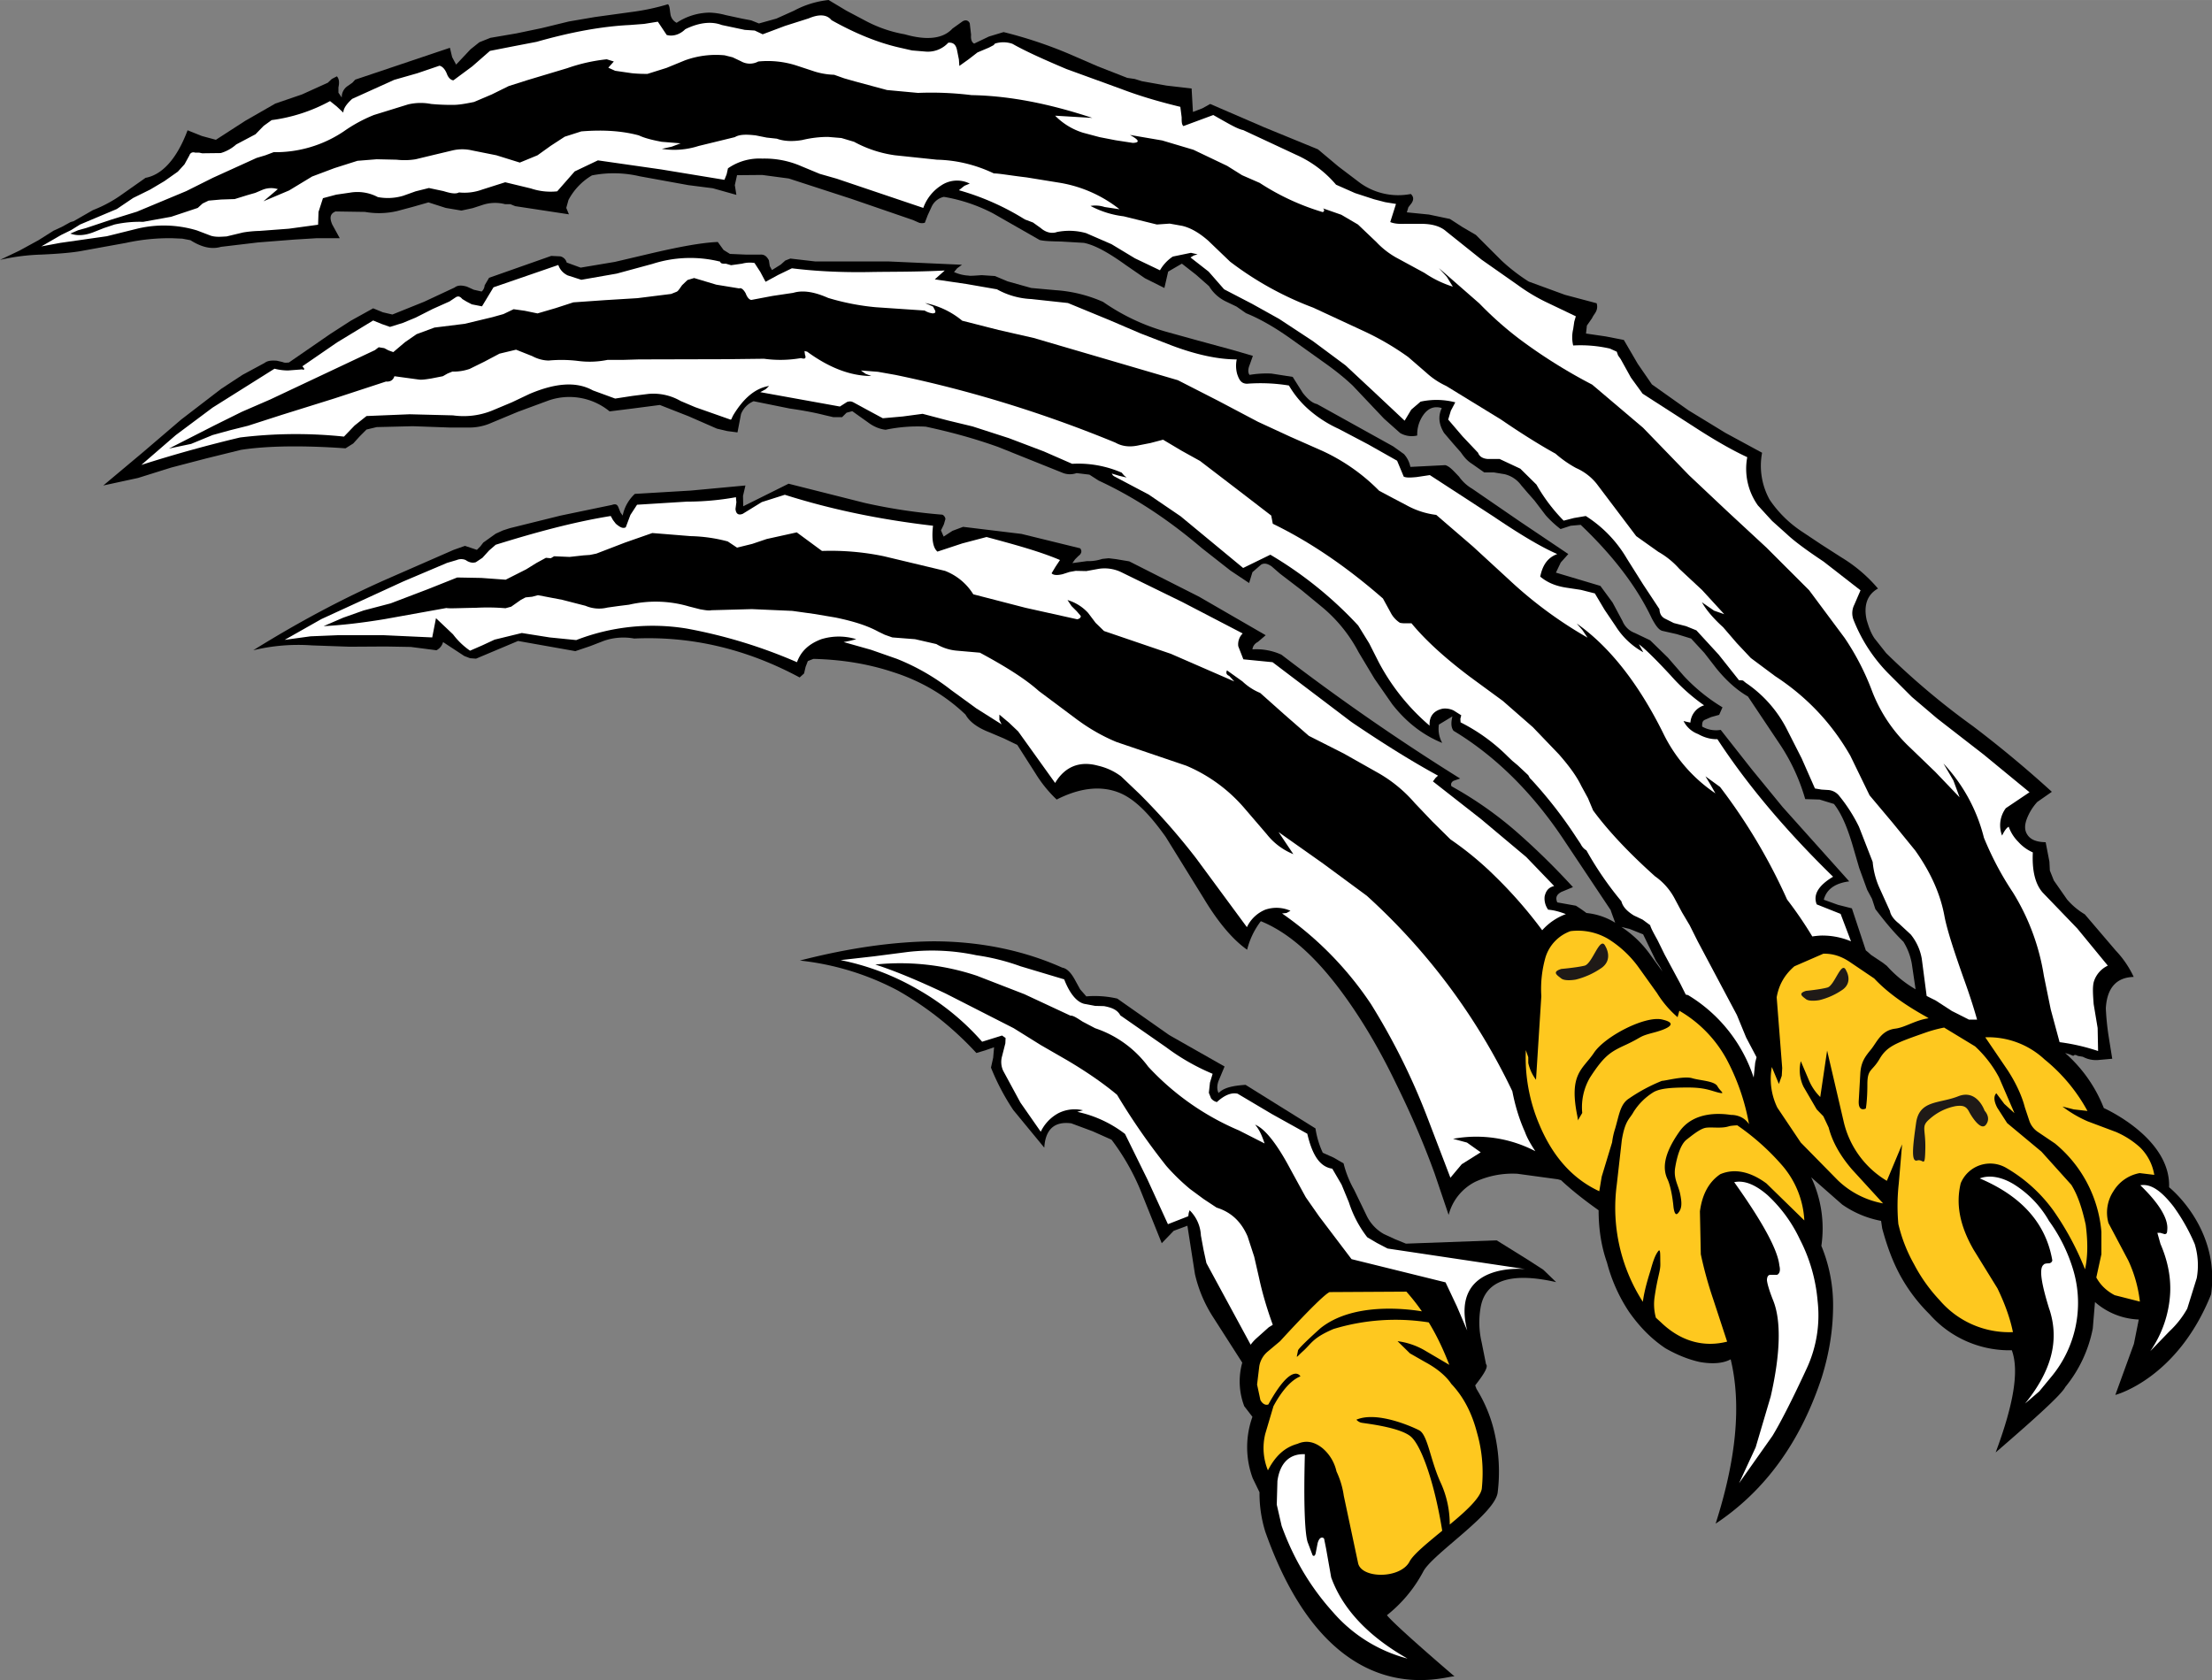 <svg xmlns="http://www.w3.org/2000/svg" width="960" height="729.232" shape-rendering="geometricPrecision" text-rendering="geometricPrecision" image-rendering="optimizeQuality" fill-rule="evenodd" clip-rule="evenodd" viewBox="0 0 10 7.596"><rect x="0" y="0" width="10" height="7.596" fill="#808080" stroke="none"/><path d="M7.282 4.117l.02.055a.302.302 0 0 0-.13-.044.606.606 0 0 0-.048-.033L7.04 4.08c-.009-.022-.003-.035.018-.047l.053-.022a3.259 3.259 0 0 0-.255-.25 1.7 1.7 0 0 0-.294-.206c-.005-.01 0-.02.01-.025l.029-.01a10.158 10.158 0 0 1-.808-.56.274.274 0 0 0-.131-.024c.002-.015.01-.026.025-.034l.035-.03-.301-.174-.316-.16-.06-.01-.033-.004-.029.003a.197.197 0 0 1-.069.01l-.066.009.012-.017.015-.015c.014-.01.018-.023.008-.035l-.265-.065-.264-.032-.048.018-.04.026-.012-.028.013-.027.007-.024c0-.007-.006-.017-.014-.02a2.52 2.52 0 0 1-.35-.053l-.345-.087-.205.102-.001-.047.011-.047-.247.023-.253.015a.184.184 0 0 0-.055.098l-.01-.014-.008-.02c-.006-.017-.014-.02-.031-.014l-.231.048-.23.057-.031.01-.033.015-.056.04-.014.018-.015.015-.054-.018-.051.018-.297.13c-.2.088-.402.195-.609.324a.865.865 0 0 1 .265-.022l.17.006.164-.001.113.002.116.015a.058.058 0 0 0 .03-.037l.096.063.026.01.027.002.19-.08.259.046.068-.023.062-.024a.27.27 0 0 1 .136-.01c.26-.012.51.048.748.176l.02-.018.007-.03.01-.026.025-.01c.13.003.25.023.361.06.126.04.236.105.327.192.018.033.056.06.108.08l.066.028.06.029.083.13a.58.58 0 0 0 .095.117c.108-.055.207-.065.292-.027.068.031.131.098.201.196l.172.278c.069.115.136.19.196.232a.352.352 0 0 1 .062-.129c.118.048.231.145.345.293.092.12.182.266.267.443.063.128.122.262.174.406l.063.186a.233.233 0 0 1 .121-.15.403.403 0 0 1 .19-.036l.183.025.014.004c.048.045.105.09.17.136 0 .088.013.166.038.237a.738.738 0 0 0 .1.223c.048.068.1.121.164.164.049.028.101.05.155.062.056.01.105.007.14-.012.049.203.026.449-.068.743.224-.149.384-.37.48-.662.034-.11.05-.213.051-.316a.702.702 0 0 0-.053-.278.542.542 0 0 0-.046-.31l.14.123a.453.453 0 0 0 .176.074l.005.034c.02.074.045.145.08.21a.757.757 0 0 0 .134.178.481.481 0 0 0 .372.163c.034.093.008.245-.073.462.19-.164.297-.262.315-.296a.597.597 0 0 0 .124-.264l.01-.12a.317.317 0 0 0 .198.079l-.022.11-.084.231s.28-.072.433-.455c.042-.301-.19-.484-.19-.484.008-.224-.295-.358-.295-.358a.643.643 0 0 0-.175-.249l.02.006.017.007c.004-.005.01-.006.02 0l.023.004c.019.01.04.016.066.015l.067-.006-.017-.106a1.187 1.187 0 0 1-.012-.122c.005-.09.046-.14.126-.142a.445.445 0 0 0-.081-.119l-.14-.164a.321.321 0 0 1-.08-.067l-.06-.086-.018-.045-.002-.04-.017-.088c-.041-.001-.067-.011-.082-.033-.014-.02-.014-.044-.003-.073a.241.241 0 0 1 .047-.076l.066-.046a5.165 5.165 0 0 0-.357-.297 3.368 3.368 0 0 1-.392-.33l-.053-.067c-.018-.027-.026-.053-.035-.082-.015-.066.002-.116.051-.143a.671.671 0 0 0-.164-.14l-.092-.059-.09-.06A.524.524 0 0 1 8 2.259a.317.317 0 0 1-.034-.212L7.8 1.957l-.167-.102-.165-.117-.064-.093-.063-.108-.082-.016-.089-.013.004-.036.023-.033c.006-.013.013-.02.018-.03a.049.049 0 0 0 .003-.038l-.143-.038-.164-.06a.843.843 0 0 1-.123-.095l-.116-.116-.06-.035L6.555.99 6.46.97l-.1-.01.007-.023.014-.018c.011-.016.01-.03-.003-.042A.296.296 0 0 1 6.15.828L6.051.753 5.958.675l-.244-.1L5.471.47l-.036.02-.042.016L5.387.4 5.274.387l-.112-.02-.032-.01-.034-.005L4.963.3 4.827.241a1.983 1.983 0 0 0-.29-.096l-.066.02-.067.032C4.394.192 4.388.18 4.39.157L4.384.105C4.377.09 4.362.088 4.348.099l-.042.03c-.042.046-.115.055-.216.026a.594.594 0 0 1-.179-.062L3.826.048 3.746 0a.421.421 0 0 0-.156.048L3.51.084l-.079.022-.035-.014-.042-.008L3.28.068a.307.307 0 0 0-.073-.011.275.275 0 0 0-.148.046.052.052 0 0 1-.028-.039C3.027.039 3.028.028 3.02.019a1.012 1.012 0 0 1-.164.035l-.167.023-.117.02-.123.03-.115.024-.117.02-.05.02-.04.032-.065.069-.018-.034-.01-.042-.428.144-.013.014-.02.014a.06.06 0 0 0-.028.053L1.53.419V.395c.005-.023.003-.039-.007-.05L1.5.357l-.018.017-.117.053-.12.041-.136.078-.133.086L.913.615.848.589C.8.717.734.79.658.804L.55.88a.589.589 0 0 1-.13.07L.333 1l-.014.004-.04.022-.037.017-.068.043-.086.047L0 1.175a.96.96 0 0 1 .187-.024c.089-.004.15-.01.19-.018l.193-.035a.919.919 0 0 1 .208-.021l.046.002.037.007c.052.033.097.042.138.03l.168-.02.166-.013.098-.006h.105l-.034-.062c-.013-.03-.01-.049.015-.059l.133.002a.36.36 0 0 0 .146-.004l.071-.019.07-.02.078.025.071.012.051-.011.046-.015a.18.18 0 0 1 .1-.003h.024l.022.009.243.037L2.56.94l.01-.036a.283.283 0 0 1 .106-.111.512.512 0 0 1 .216.004l.22.04.11.014.107.03-.007-.044.01-.045.114-.001.12.016.283.092.279.096.027.012a.045.045 0 0 0 .026 0l.013-.034.017-.037A.08.08 0 0 1 4.267.89a.75.75 0 0 1 .223.075l.21.12c.02.005.05.006.098.007l.102.006c.05.01.111.044.189.1l.087.06.088.044.017-.074.062-.036.064.05.059.052a.18.18 0 0 0 .078.07l.046.022.043.03c.057.023.125.06.206.118l.14.1c.06.042.102.077.136.109l.142.15.073.065a.105.105 0 0 0 .077.011.152.152 0 0 1 .027-.092c.023-.033.052-.042.084-.032-.017.036-.014.072.01.112l.04.047.036.041c.012.017.026.037.052.053l.054.038h.044l.048.008a.13.13 0 0 1 .075.05l.03.035.03.034.051.067a.485.485 0 0 0 .067.062l.046-.015.045-.004c.147.14.254.28.322.424.018.033.032.053.05.056l.062.014.065.02.06.065.055.071c.05.061.097.1.142.126l.147.22c.056.085.09.168.112.244l.065.002.065.02c.033.042.059.102.084.186l.03.103.036.099.022.041.015.046c.038.05.078.1.127.148a.28.28 0 0 1 .038.1l.017.115a.533.533 0 0 1-.13-.106l-.018-.014-.054-.036a.31.31 0 0 0-.023-.02l-.063-.19-.063-.016-.064-.023c.012-.047.051-.075.115-.083l-.301-.336-.14-.171-.14-.178a.126.126 0 0 1-.084-.015c0-.014 0-.024.011-.03l.03-.013.036-.01.015-.034a.813.813 0 0 1-.175-.142l-.072-.083-.08-.078-.069-.033a.096.096 0 0 1-.056-.054l-.045-.084-.055-.075-.201-.06.022-.046.034-.038-.22-.148-.214-.147a.192.192 0 0 1-.06-.055c-.026-.027-.042-.046-.062-.052l-.158.008a.12.12 0 0 0-.029-.058l-.049-.035-.344-.191c-.023-.005-.043-.024-.064-.05l-.046-.073-.096-.015a.457.457 0 0 0-.099.006c-.008-.01-.007-.027 0-.044l.015-.042-.089-.026-.158-.043-.148-.041a.951.951 0 0 1-.282-.134.632.632 0 0 0-.214-.053l-.111-.01-.107-.03-.057-.024-.06-.004c-.03.002-.052.004-.06.002a.182.182 0 0 1-.065-.016l.014-.017.022-.016-.333-.015h-.331l-.112-.013-.023.009-.02.018-.04.025-.01-.018-.004-.026c-.008-.015-.018-.027-.038-.026H3.37l-.07-.003-.029-.018-.026-.036c-.076.003-.18.023-.312.054l-.153.036-.155.026-.063-.023a.039.039 0 0 0-.029-.028l-.041-.002-.281.099-.02.034c-.001.014-.009.025-.014.028l-.035-.008-.031-.014c-.024-.007-.042-.007-.056.004l-.137.064-.144.058-.043-.01-.044-.018-.101.056-.093.06-.187.129c-.006 0-.018.003-.028-.002l-.026-.006c-.022-.002-.042-.001-.056.01l-.1.054L1 1.758l-.181.139-.173.148-.179.15.157-.034.15-.047.157-.041.158-.039c.115-.018.276-.021.473-.007l.035-.022.03-.033.03-.03.046-.011.163-.004.169.006h.088a.245.245 0 0 0 .086-.016l.132-.055.138-.051a.287.287 0 0 1 .277.049l.104-.013.123-.016.13.051.128.056.047.011.046.006.016-.083a.105.105 0 0 1 .057-.058l.163.033c.07.01.119.02.158.03l.039.009h.04l.02-.02.026-.007.035.025.038.027c.028.021.057.03.078.032a.698.698 0 0 1 .181-.014c.112.024.219.053.328.092l.294.118a.09.09 0 0 0 .06 0l.058.007.042.027c.162.075.316.177.466.305l.13.102.084.056.015-.049.039-.034c.015-.009.031-.004.048.008l.038.033.098.075.097.08a.669.669 0 0 1 .16.2l.072.12.08.115c.065.083.14.14.226.175a.13.13 0 0 1-.015-.083l.061-.037c-.007.03-.006.05.005.065.186.112.352.275.492.483l.22.33zm.146.107l.058.12.017.025.013.024-.053-.073a.489.489 0 0 0-.133-.129l.037.009.06.024z"/><path d="M4.218 4.256c.212 0 .41.041.584.119.023.004.041.025.058.056l.023.042.028.032a.45.45 0 0 1 .14.01l.235.165.25.142-.025.06c-.008.018-.012.041-.002.06.022-.023.06-.033.122-.037l.316.197a.4.4 0 0 0 .033.11l.049.022.045.026a.47.47 0 0 0 .048.12l.058.12a.19.19 0 0 0 .077.08l.05.023.049.02.41-.015.143.089.068.044.058.056c-.205-.047-.322-.008-.342.118a.39.39 0 0 0 .005.153l.02.1c.01.01-.003.036-.043.088l-.006.008.006.016a.646.646 0 0 1 .086.22c.016.08.02.162.01.245-.007.098-.296.281-.337.361a.625.625 0 0 1-.164.197c.04.05.306.277.306.277-.025-.011-.553.204-.856-.655a.583.583 0 0 1-.026-.178l-.031-.064a.406.406 0 0 1-.001-.277l-.037-.048a.315.315 0 0 1-.009-.197l-.13-.203a.607.607 0 0 1-.084-.198l-.034-.218-.062.023-.054.056-.098-.244a1.035 1.035 0 0 0-.129-.224l-.085-.038-.097-.036c-.076-.01-.117.027-.122.11l-.14-.17a1.047 1.047 0 0 1-.101-.192l.01-.045.004-.047-.04.014-.04.012a1.462 1.462 0 0 0-.356-.283 1.222 1.222 0 0 0-.442-.135c.225-.058.424-.085.602-.087z"/><path fill="#fff" d="M3.95 4.324l.155-.02a.96.96 0 0 1 .309.015 1 1 0 0 1 .2.05l.197.059c.027.07.062.108.098.112l.042.008.04.001c.038.007.061.018.074.042l.207.144a.98.98 0 0 0 .21.12l-.012.04-.005.046.01.025c.01.012.018.014.026.017.036-.033.067-.044.094-.038l.155.092.16.089c.023.099.058.15.113.158l.042.072.033.08a.516.516 0 0 0 .083.158l.044.026.048.025.622.093s-.342-.036-.262.278l-.047-.11-.051-.108-.425-.105-.147-.194-.06-.086-.07-.128c-.061-.115-.116-.183-.159-.2.02.023.031.05.043.085l-.116-.059a1.192 1.192 0 0 1-.41-.288.492.492 0 0 0-.24-.174l-.057-.03c-.025-.016-.042-.028-.055-.027l-.208-.097-.214-.083a1.091 1.091 0 0 0-.46-.051c.09.029.195.073.318.131l.308.157.122.076.118.068c.095.056.171.11.227.157.075.125.15.23.223.322a.948.948 0 0 0 .107.104l.061.045.059.039c.064.02.11.061.14.13l.03.092.022.096c.015.07.036.14.062.212l-.018.011-.057.051a.187.187 0 0 0-.025.028l-.2-.369-.013-.06-.012-.065a.17.17 0 0 0-.051-.114l-.004.012-.002.015-.092.036-.093-.203-.101-.205a.537.537 0 0 0-.216-.1l.026-.007a.163.163 0 0 0-.111.013.187.187 0 0 0-.08.084l-.092-.132-.078-.144a.095.095 0 0 1-.005-.065l.015-.059.001-.024-.016-.011-.09.028a1.126 1.126 0 0 0-.295-.239 1.14 1.14 0 0 0-.345-.13l.15-.017zM5.794 6.899c.053.147.13.277.232.39a.67.67 0 0 0 .337.21c-.176-.1-.293-.223-.345-.367l-.023-.13-.008-.04c0-.006-.005-.01-.01-.01-.009 0-.015.008-.02.024l-.008.041c-.002.015-.008.022-.015.015l-.023-.061c-.012-.041-.018-.17-.012-.396-.07-.003-.113.041-.124.121l-.003.107.022.096zM8.044 5.721c.005.021.003.036-.01.043h-.031c-.006 0-.014.004-.015.022 0 .013.01.049.029.096.035.089.033.235-.012.432l-.068.23-.075.162.151-.214c.034-.056.085-.154.154-.303a.57.57 0 0 0 .05-.307.74.74 0 0 0-.08-.278.645.645 0 0 0-.147-.201c-.058-.05-.107-.067-.15-.058.127.178.197.306.204.376zM9.265 5.92c.047.144.007.281-.11.426l.064-.055.057-.069a.522.522 0 0 0 .099-.472.736.736 0 0 0-.112-.23.467.467 0 0 0-.155-.163c-.057-.036-.114-.046-.158-.029.189.08.299.203.328.37 0 .006-.006.013-.015.014-.013 0-.022.002-.024.006-.022.016-.011.084.026.203zM9.811 5.844a.508.508 0 0 1-.09.265l.087-.09a.423.423 0 0 0 .08-.102l.043-.138a.33.33 0 0 0-.009-.154.865.865 0 0 0-.096-.17c-.056-.072-.103-.104-.15-.096.086.083.125.15.122.198-.001.018-.002.022-.012.023l-.02-.006h-.013l.014.05c.031.072.047.144.044.22z"/><path fill="#FEC81F" d="M9.077 4.84c.04.062.065.12.077.167l.02.06a.1.1 0 0 0 .036.049l.08.054a.58.58 0 0 1 .21.4v.101l-.023.105c.018.033.045.06.083.08l.114.029a.603.603 0 0 0-.052-.185l-.09-.17a.175.175 0 0 1 .023-.145.175.175 0 0 1 .118-.081l.066.008a.225.225 0 0 0-.064-.124.393.393 0 0 0-.109-.07l-.128-.048a.542.542 0 0 1-.114-.067l.051.013.062.007a.778.778 0 0 0-.194-.233.373.373 0 0 0-.268-.1l.102.15zM5.866 6.528c-.059.016-.101.056-.134.12a.267.267 0 0 1-.012-.165l.037-.125c.016-.03.063-.112.122-.135 0 0-.036-.07-.145.127-.013.005-.027-.003-.036-.02l-.015-.07.01-.083a.11.11 0 0 1 .038-.066l.056-.047s.188-.207.224-.222l.347-.002a.916.916 0 0 1 .07.089c-.08-.013-.314-.039-.458.076 0 0-.1.089-.102.101-.007.04-.013.035.025.001.037-.034.042-.058.135-.098a.965.965 0 0 1 .431-.03c.037.06.067.125.093.192l-.114-.067a.328.328 0 0 0-.12-.04l.056.055.07.04c.056.03.096.066.117.098.057.06.094.135.116.22.023.08.031.163.022.253-.005.041-.072.103-.145.163a.452.452 0 0 0-.04-.187c-.048-.103-.059-.218-.098-.239-.039-.02-.194-.087-.284-.048 0 0 .01.012.025.014.015.003.175.02.223.064.046.042.105.206.14.424-.068.056-.132.108-.148.14-.042.078-.215.077-.232.008l-.065-.306a.385.385 0 0 0-.033-.11.192.192 0 0 0-.063-.105c-.037-.03-.075-.037-.113-.02z"/><path fill="#fff" d="M8.827 4.573l-.077-.05a1.514 1.514 0 0 1-.04-.02l-.022-.168a.238.238 0 0 0-.05-.11l-.054-.05c-.023-.018-.037-.038-.04-.056l-.048-.106a.365.365 0 0 1-.03-.116l-.062-.159a.716.716 0 0 0-.088-.138.07.07 0 0 0-.049-.028l-.032-.002-.03-.005-.06-.136-.066-.13a.559.559 0 0 0-.187-.212l-.012-.01a.064.064 0 0 0-.018-.001L7.77 2.96l-.101-.11-.047-.019-.055-.014-.042-.021c-.015-.009-.022-.022-.023-.042l-.074-.112-.073-.116a.567.567 0 0 0-.186-.193l-.053.009-.047.012a.783.783 0 0 1-.123-.163l-.073-.072-.094-.044h-.055c-.021-.002-.036-.011-.042-.028l-.07-.074-.065-.076.012-.04.02-.038a.337.337 0 0 0-.157-.003l-.042.036-.03.05-.132-.124-.135-.126-.148-.11-.152-.1-.122-.068-.127-.066-.07-.08-.082-.064.015-.009.017-.005-.03-.007-.082.017a.184.184 0 0 0-.058.062l-.113-.054-.106-.064-.115-.05a.282.282 0 0 0-.132-.005c-.022.008-.049.003-.073-.018l-.035-.025-.037-.014A1.151 1.151 0 0 0 4.335.86L4.36.84l.024-.01a.128.128 0 0 0-.13.009.2.2 0 0 0-.08.101L3.783.808 3.706.786 3.624.752a.414.414 0 0 0-.178-.035.249.249 0 0 0-.155.044l-.006.027-.01.025-.286-.047-.286-.041-.105.05-.079.09A.28.28 0 0 1 2.4.852L2.284.824 2.18.857a.233.233 0 0 1-.105.013c-.015.008-.038.004-.07-.006L1.939.85l-.06.015-.056.02a.243.243 0 0 1-.115.006.197.197 0 0 0-.126-.02L1.52.88l-.06.016-.02.062-.002.058-.132.018-.133.01a.517.517 0 0 0-.074.007l-.075.018C1 1.07.979 1.073.954 1.066l-.063-.024a.515.515 0 0 0-.271-.008l-.137.034-.21.03-.086.016.09-.052.045-.022.04-.025.166-.07.074-.05.077-.038.064-.038.061-.043.03-.033.022-.04C.86.691.87.686.882.69H.9l.014.003.084-.001a.183.183 0 0 0 .07-.039l.087-.046.037-.038.036-.026a.755.755 0 0 0 .264-.086l.03.024.03.028c.001-.02.015-.039.04-.062l.19-.086.105-.03.1-.034c.012.003.024.014.033.036.007.02.02.03.03.03L2.135.3l.08-.07.107-.021.104-.02c.158-.045.297-.07.421-.076l.065-.005.062-.01.04.06c.028.008.06-.002.084-.026.061-.03.118-.037.165-.019l.104.022.045.003.036.017.101-.038.107-.034c.047-.02.082-.018.103.008.107.06.21.102.307.124l.057.013.06.005a.125.125 0 0 0 .104-.04c.022-.002.035.008.04.036l.008.04.002.029.042-.03.04-.031.052-.022.021-.011.006-.007a.125.125 0 0 1 .079.001c.058.033.14.07.244.114l.25.091c.092.035.183.06.265.08l.006.047c0 .02 0 .033.008.04l.135-.05c.064.036.108.063.135.068l.118.055L5.86.7a.507.507 0 0 1 .18.135l.086.038.086.028.05.013.049.008-.026.082c.017.007.038.009.065.008h.068c.053-.001.093.01.12.034l.16.128.164.115a.827.827 0 0 0 .126.076l.136.065-.007.024-.005.034a.16.16 0 0 0 0 .074.594.594 0 0 1 .166.014l.031.014.006.017.012.017.046.083.053.073.233.15c.094.061.173.106.24.137a.285.285 0 0 0 .048.218l.064.07.068.061c.034.032.09.073.165.123l.167.13-.028.065a.084.084 0 0 0-.003.07.72.72 0 0 0 .16.244l.103.103.114.097.21.163.208.171-.107.072a.129.129 0 0 0-.017.124c.011-.023.021-.036.03-.04a.184.184 0 0 0 .043.068.192.192 0 0 0 .066.048c-.004.08.01.143.045.182l.156.162.138.168a.119.119 0 0 0-.063.072c-.007.024-.004.06-.001.102l.018.108.002.104a.92.92 0 0 0-.174-.04l-.04-.148-.031-.152a1.015 1.015 0 0 0-.14-.377c-.06-.09-.1-.172-.131-.247a.76.76 0 0 0-.183-.336l.045.077.028.076-.109-.114-.114-.11a.688.688 0 0 1-.173-.257 1.146 1.146 0 0 0-.124-.24l-.16-.215-.193-.193-.177-.164-.173-.163-.208-.215-.23-.195a2.381 2.381 0 0 1-.33-.207 1.588 1.588 0 0 1-.18-.16l-.183-.16.036.04.027.044a.488.488 0 0 1-.128-.062l-.129-.07a.377.377 0 0 1-.089-.07l-.083-.079-.075-.044-.083-.029c.007.006.007.013-.001.017a1.09 1.09 0 0 1-.285-.132l-.08-.035L5.548.75 5.395.677 5.254.635 5.108.61c.043.023.046.035.013.036L5.043.634 4.971.62 4.896.6A.303.303 0 0 1 4.77.523l.168.01c-.19-.063-.372-.1-.546-.103A1.48 1.48 0 0 0 4.15.42L4.01.407 3.865.368 3.816.354 3.771.338a.333.333 0 0 1-.086-.014L3.6.296a.424.424 0 0 0-.172-.018.08.08 0 0 1-.078-.001L3.312.259 3.276.25a.41.41 0 0 0-.18.023l-.083.034-.086.027c-.018 0-.038 0-.07-.003L2.781.32 2.75.306l.025-.028-.032-.01a.783.783 0 0 0-.178.04l-.18.054L2.3.389l-.077.038-.08.034c-.03.006-.06.012-.087.013A.98.98 0 0 1 1.949.47a.247.247 0 0 0-.104.002L1.69.52a.668.668 0 0 0-.136.074.553.553 0 0 1-.317.094L1.2.702l-.04.012-.198.09-.12.06-.223.093-.116.036-.114.038-.036.01-.035.015c.03.011.065.009.104-.006l.048-.019.048-.016a.52.52 0 0 1 .129-.012L.774.98.894.94.916.92.943.907 1 .902 1.061.9l.058-.018.035-.01.033-.014a.103.103 0 0 1 .069-.003L1.191.91l.116-.049.104-.063.101-.038.104-.033.087-.007.09.002A.311.311 0 0 0 1.879.72L1.962.7l.084-.02a.193.193 0 0 1 .088 0l.11.022.106.033.08-.033.06-.043.063-.041.075-.024c.11-.009.193 0 .26.018.023.011.055.02.103.029l.086.007-.04.015-.045.01A.36.36 0 0 0 3.158.66l.164-.04c.023-.014.058-.012.094-.008l.05.01.046.005c.03.011.068.014.115.006a.493.493 0 0 1 .117-.014l.06.005.057.017a.54.54 0 0 0 .185.061l.19.02c.089.002.175.023.257.062.024 0 .072.009.148.018l.148.024a.591.591 0 0 1 .272.12l-.067-.01A.135.135 0 0 0 4.93.931a.428.428 0 0 0 .15.047l.15.037.058-.004.056.01c.039.009.078.032.118.067l.099.095c.114.087.24.157.376.208l.222.103c.085.039.151.08.207.12l.082.071a.35.35 0 0 0 .09.06l.248.152c.108.074.193.125.246.154a.514.514 0 0 0 .093.065.246.246 0 0 1 .093.071l.179.237.1.071a.369.369 0 0 1 .095.077l.103.096.1.109-.046-.016-.055-.038c.02.036.054.075.096.113l.062.072.063.067.11.082c.15.098.26.22.34.36l.087.179.105.125.101.124c.071.1.115.199.133.3.012.061.042.153.085.275.027.074.047.137.062.19h-.037l-.075-.038z"/><path fill="#fff" d="M8.232 4.23a.396.396 0 0 0-.039.004 1.795 1.795 0 0 0-.114-.167 2.57 2.57 0 0 0-.303-.509L7.71 3.51l.023.038.022.039a.691.691 0 0 1-.237-.274c-.111-.223-.242-.39-.39-.494l.026.03.023.034a1.893 1.893 0 0 1-.356-.263l-.162-.149-.166-.143a.37.37 0 0 1-.135-.044l-.061-.032-.062-.033a.873.873 0 0 0-.256-.18l-.147-.065-.145-.067-.18-.095-.182-.093-.307-.09-.345-.101-.158-.036-.165-.042a.377.377 0 0 0-.168-.08l.036.016.01.019c.002.009-.001.01-.01.012a.09.09 0 0 1-.038-.013l-.221-.015a1.088 1.088 0 0 1-.215-.042c-.063-.028-.115-.036-.158-.023l-.094.014-.095.018c-.007 0-.018-.008-.026-.03-.01-.018-.021-.026-.029-.022l-.104-.017-.1-.03-.03.009-.024.023c-.012.016-.017.026-.025.03l-.025.01-.152.019-.147.009-.143.01-.08.026-.082.024-.058-.012-.05-.007-.046.022-.05.014-.125.03-.137.017-.081.03-.052.036-.053.045-.022-.008-.019-.01-.025-.004-.017.013-.473.223-.129.056-.125.062-.204.104.1-.021.097-.04.08-.022.08-.02.152-.049.237-.074.235-.077c.021.002.033-.008.038-.024l.11.015c.014.002.033-.001.058-.005l.051-.01.021-.012.022-.009a.223.223 0 0 0 .078-.012l.067-.033.068-.036.075-.018.073.029c.028.015.055.02.075.02a.617.617 0 0 1 .133.002.402.402 0 0 0 .133-.005h.074l.067-.002.394-.001.172-.002a.541.541 0 0 0 .167-.003c.02.006.024 0 .018-.016l-.002-.016.012.003c.101.074.198.11.29.11l-.026-.01-.021-.015.077.006.079.014c.338.07.671.173.994.306.03.017.065.022.108.012l.051-.01.057-.015.084.05.083.046.162.124.16.123.007.037c.165.08.331.192.498.338l.034.062a.121.121 0 0 0 .043.048.114.114 0 0 0 .028.002h.024c.06.073.147.154.267.244l.146.107.136.119.117.122c.044.05.08.098.102.144l.03.055.023.055c.064.087.155.186.28.298a.287.287 0 0 1 .09.103l.032.06.035.059.036.072.11.207.067.126.042.102.047.089-.006.024-.007.068a.684.684 0 0 0-.297-.373l-.01-.002-.025-.05-.07-.13-.033-.067c-.016-.029-.029-.052-.033-.067l-.034-.025-.04-.019c-.032-.02-.05-.04-.056-.064a1.511 1.511 0 0 1-.158-.23.067.067 0 0 1-.026-.029l-.02-.03a1.986 1.986 0 0 0-.201-.259l-.009-.009-.007-.013-.048-.045-.024-.02-.021-.02a.824.824 0 0 0-.213-.154l-.001-.016.004-.016-.035-.022a.09.09 0 0 0-.048-.008c-.04.008-.063.034-.06.077a.976.976 0 0 1-.23-.287l-.043-.085-.05-.081a1.761 1.761 0 0 0-.397-.32l-.123.06-.283-.234-.144-.098-.157-.083-.005-.004-.005-.008.033.01.034.008-.012-.01-.01-.012a.493.493 0 0 0-.224-.04l-.128-.056-.158-.06-.164-.053-.112-.027-.114-.03-.09.012-.09.008-.065-.035-.068-.037c-.01-.005-.016-.005-.028-.002l-.033.021-.36-.065.024-.013.016-.015c-.063.01-.116.056-.162.132l-.005.01c-.003.007-.004.011-.008.01l-.159-.056-.066-.028a.246.246 0 0 0-.146-.032l-.072.009-.078.012-.101-.037c-.074-.041-.168-.034-.286.016l-.08.038-.086.036a.343.343 0 0 1-.18.023l-.196-.005-.195.008-.054.043-.048.05a2.083 2.083 0 0 0-.47.004 6.066 6.066 0 0 0-.446.124l.156-.135.166-.124.28-.176a.248.248 0 0 0 .061.008l.065-.005c.006.004.008.002.008-.004l-.008-.01.157-.108.163-.099.039.016.037.013.058-.018.058-.024.077-.039.076-.034.03-.02c.01-.005.018-.003.028.009l.02.012.023.012.046.009.052-.086.293-.101c.007.02.02.036.042.047l.062.02.16-.028.162-.044a.557.557 0 0 1 .306-.01c.001.008.01.01.025.009l.024.007.05-.007a.132.132 0 0 1 .056-.003l.026.04.024.045.057-.031.062-.03c.105.013.22.019.347.017.09-.002.206 0 .344-.007l-.045.04.143.021.138.024a.35.35 0 0 0 .155.044l.166.018.187.077.14.06.142.055c.106.04.207.063.294.063a.14.14 0 0 0 .002.066c.01.03.02.043.044.044a.793.793 0 0 1 .19.008.44.44 0 0 0 .098.116.55.55 0 0 0 .127.08l.133.07.131.074.03.072c.013.006.035.004.058.002l.06-.009.286.186c.117.079.214.138.29.171-.043.016-.066.049-.077.102.03.025.066.042.118.05l.066.01.063.016.044.074.05.074a.344.344 0 0 0 .125.118l-.02-.036c.029.021.08.072.144.141a.848.848 0 0 0 .151.135.088.088 0 0 0-.062.078l-.015-.003-.016-.004a.12.12 0 0 0 .066.059c.03.017.06.024.087.023.137.21.314.418.523.622-.064.038-.092.08-.074.125l.108.043.047.124a.334.334 0 0 0-.136-.026z"/><path fill="#fff" d="M1.823 2.629l.198-.084.044-.013a.052.052 0 0 1 .04 0c.017.012.032.014.046.01l.03-.02.03-.033.03-.026c.176-.055.352-.103.52-.13l.01.018.013.017c.019.016.032.023.045.016l.021-.056.03-.046.225-.014c.091 0 .167-.01.222-.02l.002.023-.004.03c.002.022.013.03.033.022l.086-.053.104-.033c.208.066.429.112.67.14-.007.061 0 .1.02.117l.112-.037.11-.029c.13.035.24.065.332.104l-.02.03-.018.03c.009.01.029.009.05.004l.031-.01.028-.005.048.001.055-.01a.174.174 0 0 1 .103.015l.276.135.273.142a.069.069 0 0 0-.02.058l.023.059.132.013.356.27c.133.09.262.172.392.243l-.011.01-.012.016.217.17.205.172.126.131c-.024.006-.037.02-.043.047a.086.086 0 0 0 .016.06c.027.002.054.01.08.02a.267.267 0 0 0-.107.073 2.017 2.017 0 0 0-.215-.246 1.453 1.453 0 0 0-.2-.165l-.082-.081-.079-.083a.628.628 0 0 0-.165-.136l-.156-.088-.158-.08-.11-.096-.11-.098a.26.26 0 0 1-.08-.052l-.07-.05c-.005.01-.004.019.01.025l.023.025-.287-.125-.302-.103-.038-.037-.034-.045a.205.205 0 0 0-.093-.058l.018.027.024.024.018.021c0 .007-.004.012-.016.015l-.234-.052-.236-.061a.26.26 0 0 0-.128-.106l-.276-.066a1.175 1.175 0 0 0-.28-.024l-.114-.084-.136.03-.065.022-.069.017-.042-.028a.707.707 0 0 0-.168-.024l-.086-.007-.087-.007-.123.043-.13.05-.029.006-.029.002-.063.007-.07-.003-.015.009-.022-.002-.044.024-.045.028-.093.047-.11-.008-.109-.002-.133.053-.168.064-.122.032-.093.033-.088.038c.076-.004.169-.014.277-.032l.278-.05c.014.003.057 0 .134-.001a.95.95 0 0 1 .133.002l.026-.007.044-.031.021-.011.03-.003.026-.007.11.021.105.027a.156.156 0 0 0 .099.008l.05-.007.048-.006a.533.533 0 0 1 .271.008l.051.013c.019.003.038.007.05.004l.183-.005.183.008.1.014.095.016c.077.016.141.035.194.064L4 2.87l.034.012.103.008.096.022a.217.217 0 0 0 .094.03l.103.009c.119.064.207.12.266.173l.17.127c.063.047.126.081.182.104l.315.107a.71.71 0 0 1 .261.19l.103.12a.292.292 0 0 0 .12.09l-.067-.1.201.142.198.146a2.845 2.845 0 0 1 .658.884c.012.062.03.124.057.184.01.028.027.057.047.087a.576.576 0 0 0-.372-.056l.063.017.062.044-.086.054-.051.061-.104-.272a2.994 2.994 0 0 0-.255-.513 1.536 1.536 0 0 0-.402-.41l.02-.002.018-.01a.156.156 0 0 0-.114-.005.159.159 0 0 0-.083.079l-.23-.312a2.996 2.996 0 0 0-.255-.29l-.084-.08a.276.276 0 0 0-.104-.048c-.083-.023-.15.004-.194.078l-.167-.233-.041-.039-.044-.037v.024l.01.02-.114-.072L4.3 3.12a.997.997 0 0 0-.245-.141l-.117-.041-.124-.035.03-.006.027-.007a.268.268 0 0 0-.158 0c-.056.021-.092.054-.11.104a2.284 2.284 0 0 0-.498-.152.954.954 0 0 0-.5.052l-.12-.012-.126-.02-.123.03-.056.026-.055.024a.332.332 0 0 1-.077-.074l-.077-.073-.017.087-.218-.01h-.21l-.122.005-.117.016.166-.094.37-.17z"/><path fill="#FEC81F" d="M6.96 5.087c.06.142.149.243.27.299l.011-.066.047-.155a.332.332 0 0 1 .014-.063c.018-.062.023-.11.062-.135a.768.768 0 0 1 .149-.08c.02-.001.1-.023.137-.012.037.011.1.012.114.036.013.024.04.037.005.029-.036-.009-.061-.023-.138-.023-.077 0-.124.004-.154.02a.281.281 0 0 0-.093.092c-.016.03-.037.035-.052.125l-.023.203a.787.787 0 0 0 .118.529c.007-.056.028-.12.035-.143.01-.036.019-.065.033-.084.013-.02.01.018.011.054.001.035-.012.055-.026.152a.227.227 0 0 0 .006.093l.022.02c.09.087.194.115.3.088l-.063-.192a1.798 1.798 0 0 1-.056-.203l-.004-.194c.01-.076.04-.133.092-.168.063-.027.135-.013.209.042l.171.167a.413.413 0 0 0-.103-.252 1.076 1.076 0 0 0-.2-.178s-.03.001-.04.005c-.033.01-.076.002-.102.006-.026.004-.062.034-.089.055-.026.022-.042.076-.05.126s.015.079.023.12c.008.04.008.065-.01.085-.017.02-.021-.033-.021-.033s-.007-.077-.026-.119c-.02-.042-.026-.105.055-.219.066-.091.186-.08.232-.073 0 0 .052-.003.081.042a.996.996 0 0 0-.101-.293.567.567 0 0 0-.214-.22l-.008.029a.47.47 0 0 1-.093-.109l-.083-.116a.486.486 0 0 0-.138-.129.27.27 0 0 0-.17-.035.183.183 0 0 0-.113.118.521.521 0 0 0-.019.176l-.024.378a.195.195 0 0 1-.035-.076V4.78l-.011-.032a.773.773 0 0 0 .062.339zm.174-.02l-.003-.02c-.04-.194.025-.212.075-.287.05-.075.234-.17.31-.15.077.018.018.044-.045.06-.064.017-.045.018-.117.052-.072.033-.1.048-.166.15a.265.265 0 0 0-.035.16l-.02.034zM8.01 4.824l.032.077.013-.037.002-.035-.025-.32c.01-.057.036-.102.08-.14l.131-.057c.04-.001.08.01.122.039l.108.073c.056.06.134.117.235.173l.011.007c-.06.008-.107.042-.152.047-.061.008-.08.057-.107.092-.028.034-.047.058-.05.112l-.007.122c-.003.054.032.035.032.035s.007-.036.007-.109c0-.072.021-.057.055-.115s.073-.072.21-.12a.607.607 0 0 1 .082-.022l.14.085a.53.53 0 0 1 .108.14l.07.162-.046-.042-.036-.048c-.013.013-.011.036.004.065l.045.07.155.129.135.15c.03.048.049.108.065.18.01.076.01.144-.003.202a1.292 1.292 0 0 0-.144-.267.691.691 0 0 0-.213-.192.144.144 0 0 0-.205.07c-.023.095-.004.192.058.3l.108.175c.034.07.058.138.07.198a.413.413 0 0 1-.331-.144.733.733 0 0 1-.116-.163.69.69 0 0 1-.071-.182.918.918 0 0 1 .002-.183l.015-.177-.069.165a.423.423 0 0 1-.194-.263L8.26 4.75l-.031.21a.236.236 0 0 1-.053-.08l-.035-.082a.174.174 0 0 0 .012.115l.06.103.03.031.024.051c.016.062.05.125.106.19l.14.153a.397.397 0 0 1-.205-.105l-.167-.17-.106-.158a.297.297 0 0 1-.025-.183z"/><path fill="#1F1A17" d="M8.165 4.48s.063-.006.096-.015c.033-.008.064-.126.085-.077 0 0 .032.051-.015.086a.317.317 0 0 1-.106.048s-.043.008-.06-.004c-.015-.012-.04-.026 0-.038zM8.972 5.022s-.034-.1-.12-.065c-.087.034-.176.016-.19.122-.015.106-.023.176.005.168.029-.009.035.04.037-.053.002-.093-.021-.1.02-.135a.245.245 0 0 1 .118-.058c.031-.004.047 0 .06.026.014.026.055.089.077.057.023-.032-.007-.062-.007-.062zM7.057 4.381s.07-.006.107-.015c.036-.01.07-.14.094-.087 0 0 .036.057-.016.096a.352.352 0 0 1-.118.054s-.048.009-.066-.005c-.017-.014-.045-.029 0-.043z"/></svg>